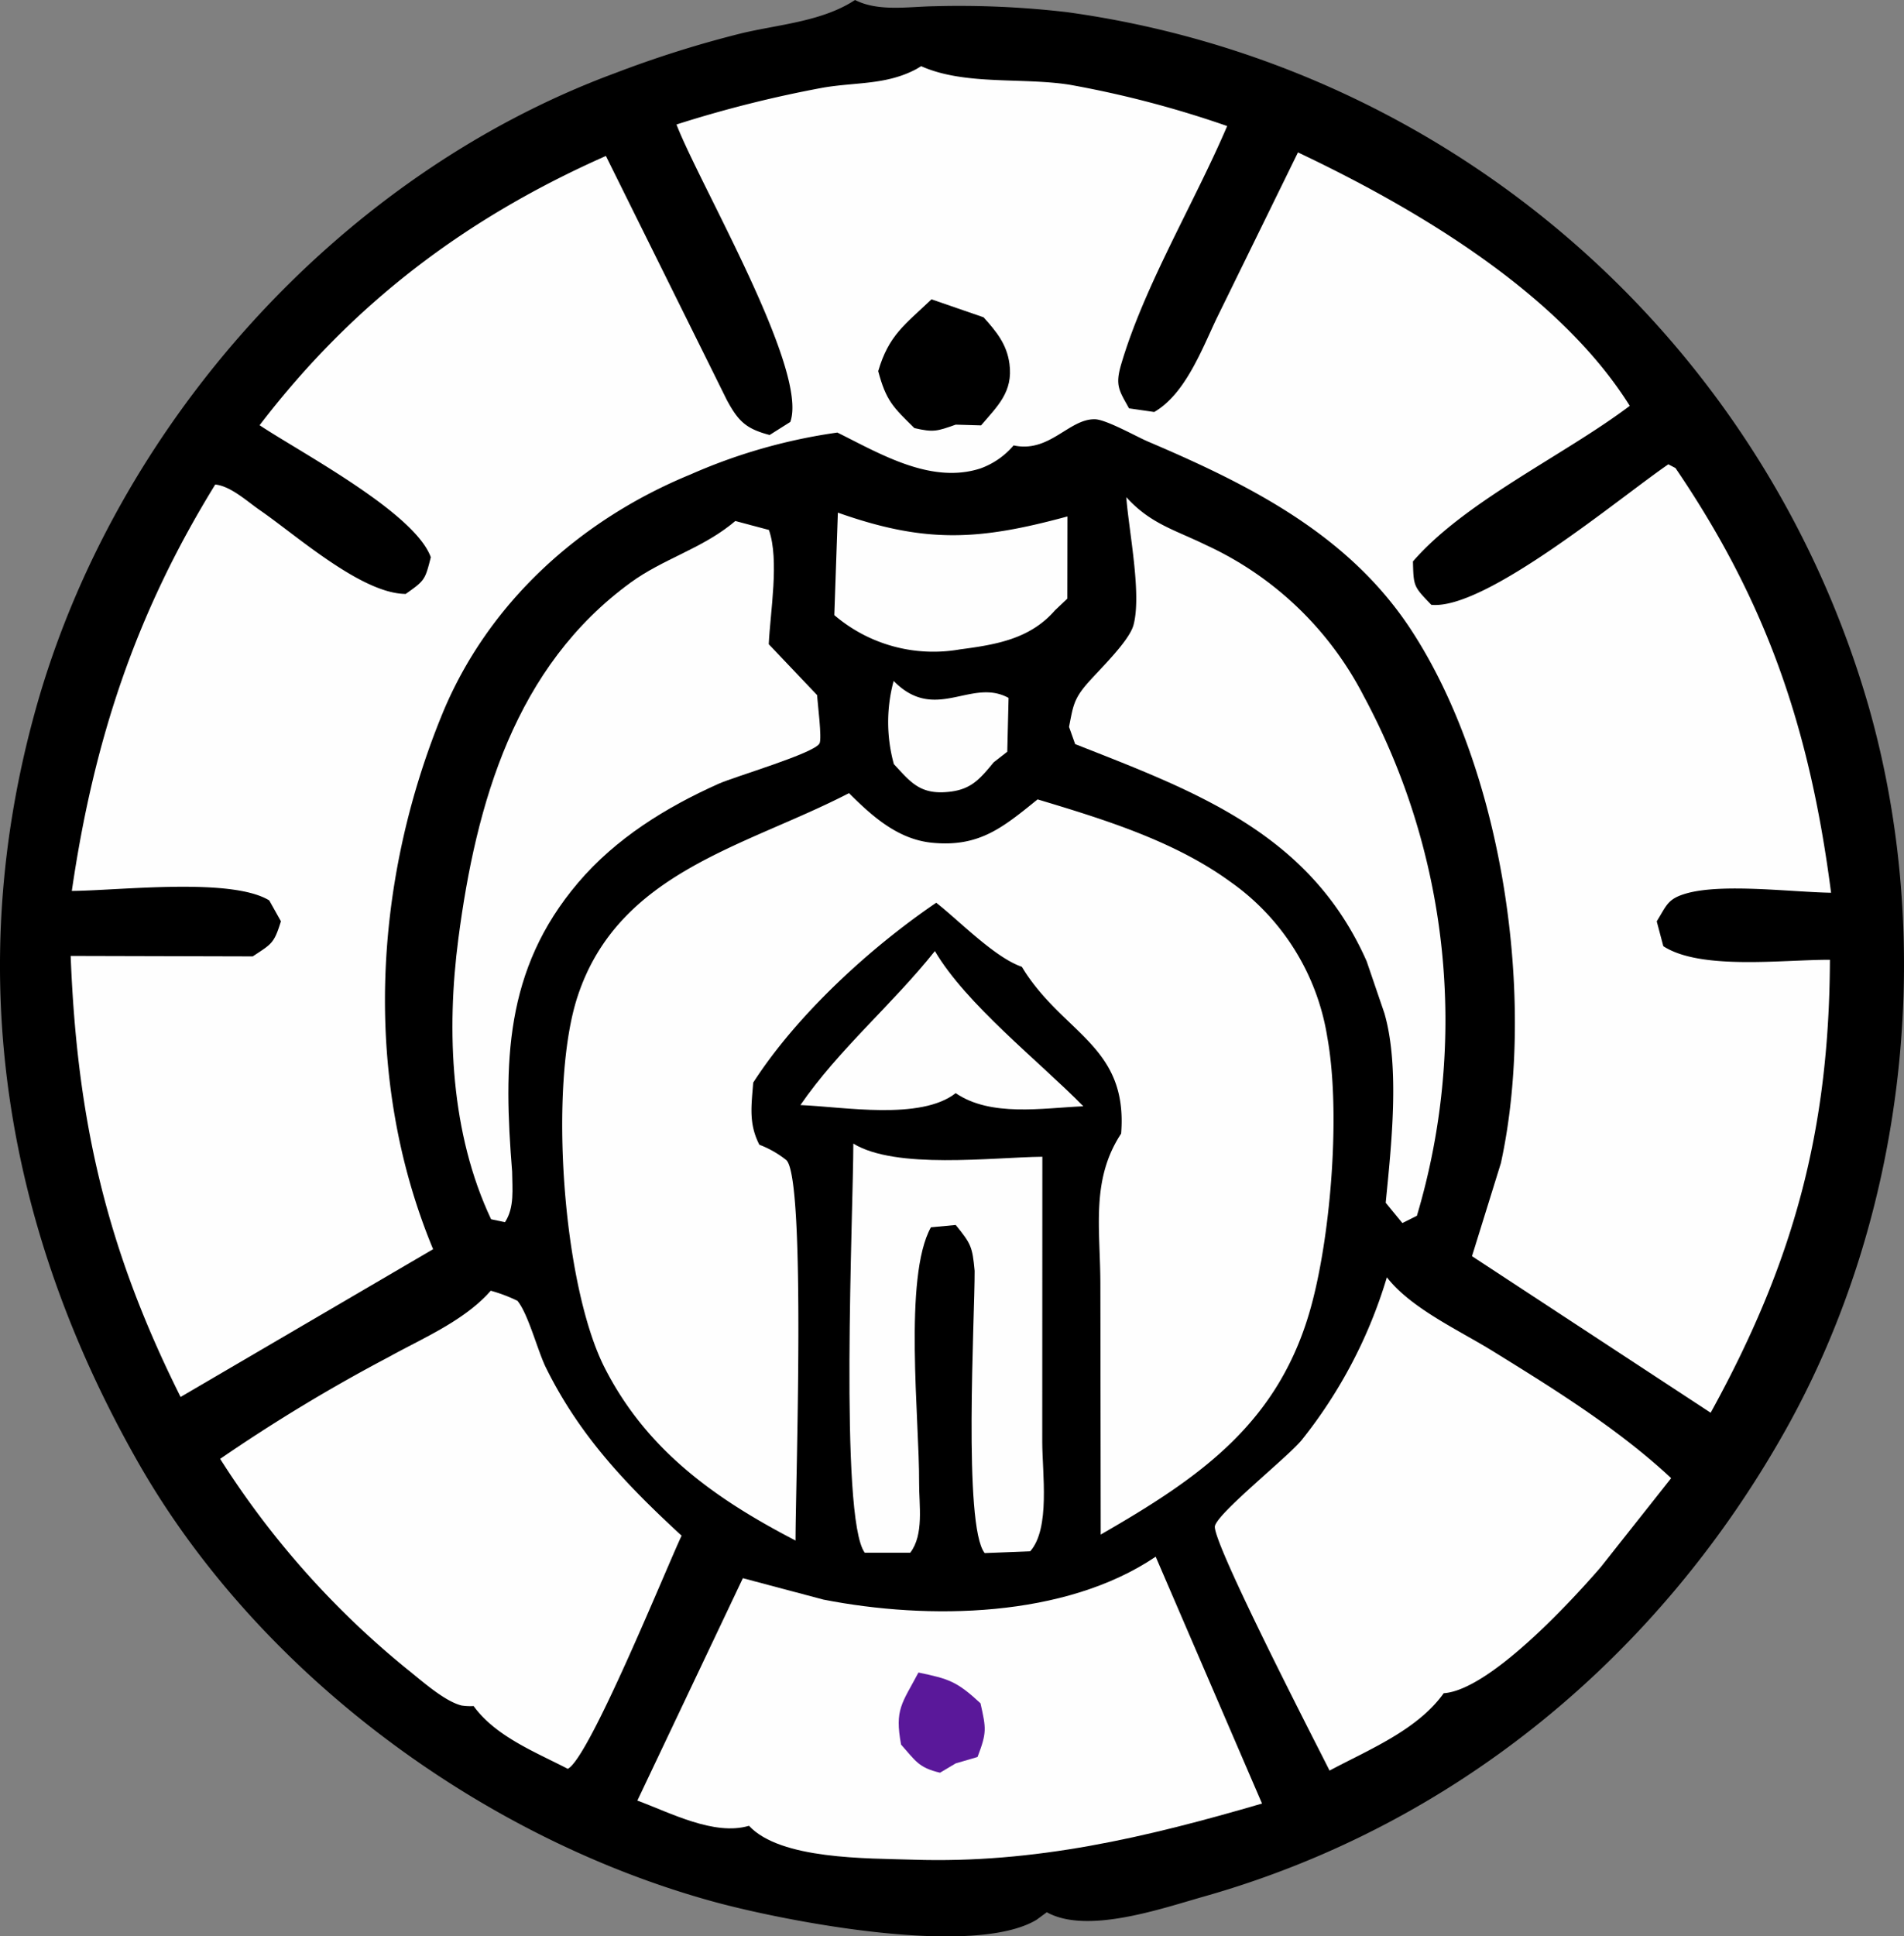 <svg id="Grupo_6539" data-name="Grupo 6539" xmlns="http://www.w3.org/2000/svg" xmlns:xlink="http://www.w3.org/1999/xlink" width="193.574" height="196.785" viewBox="0 0 193.574 196.785">
  <rect x="0" y="0" width="193.574" height="196.785" fill="#808080" stroke="none"/>
  <defs>
    <clipPath id="clip-path">
      <rect id="Rectángulo_5048" data-name="Rectángulo 5048" width="193.574" height="196.785" fill="none"/>
    </clipPath>
  </defs>
  <g id="Grupo_6474" data-name="Grupo 6474" clip-path="url(#clip-path)">
    <path id="Trazado_49394" data-name="Trazado 49394" d="M86.931,0c2.381,1.211,5.419.672,8.052.634a94.465,94.465,0,0,1,13.488.6,98.842,98.842,0,0,1,81.546,70.691c6.8,24,3.786,51.52-8.475,73.387-12.927,23.049-33.669,40.223-59.165,47.432-4.312,1.221-11.869,3.861-15.951,1.59l-1.057.776c-6.441,3.841-25.423.161-32.706-1.817-23.691-6.462-46.442-23.267-58.649-44.726C.446,124.718-3.815,98.755,3.637,72.053,11.684,43.232,34.423,17.807,62.569,7.418A110.64,110.64,0,0,1,75.491,3.359C79.127,2.508,83.224,2.2,86.474.284Z" transform="translate(0)"/>
    <path id="Trazado_49395" data-name="Trazado 49395" d="M101.236,77.159c4.238,4.315,7.878-.369,11.681,1.722l-.131,5.469L111.4,85.429c-1.542,1.874-2.449,2.924-5.12,3.038-2.522.1-3.471-1.2-5.025-2.858a16.013,16.013,0,0,1-.023-8.45" transform="translate(-10.379 -7.954)" fill="#fefefe"/>
    <path id="Trazado_49396" data-name="Trazado 49396" d="M104.4,107.763c3.172,5.4,10.641,11.241,15.092,15.773-4.149.179-9.4,1.107-12.976-1.334-3.561,2.791-11.387,1.39-15.788,1.211,3.919-5.686,9.357-10.228,13.672-15.65" transform="translate(-9.353 -11.109)" fill="#fefefe"/>
    <path id="Trazado_49397" data-name="Trazado 49397" d="M94.932,58.085c8.984,3.18,14.4,2.81,23.34.388l-.013,8.355-1.25,1.182c-2.53,2.915-5.984,3.492-9.673,3.974A15.5,15.5,0,0,1,94.571,68.5Z" transform="translate(-9.749 -5.988)" fill="#fefefe"/>
    <path id="Trazado_49398" data-name="Trazado 49398" d="M96.681,129.579c4.334,2.64,14.042,1.4,19.217,1.335l-.01,28.953c0,3.207.835,8.818-1.227,11.146l-4.625.18c-2.206-2.726-1-24.025-1.021-28.68-.229-2.46-.361-2.744-1.922-4.665l-2.523.237c-2.815,5.052-1.16,19.558-1.2,25.983-.013,2.252.513,5.233-.9,7.087H97.843c-2.6-3.491-1.158-34.858-1.162-41.576" transform="translate(-9.926 -13.358)" fill="#fefefe"/>
    <path id="Trazado_49399" data-name="Trazado 49399" d="M80.043,59.035l3.419.909c1.071,3.056.137,8.307-.018,11.61l4.918,5.176c.039.8.512,4.409.243,4.911-.552,1.013-8.59,3.349-10.281,4.106-5.345,2.394-10.428,5.536-14.257,10.039-7.546,8.876-7.587,18.432-6.713,29.37.013,1.731.261,3.633-.727,5.138l-1.41-.3c-4.11-8.687-4.563-19.1-3.329-28.509,1.807-13.8,5.764-27.657,17.55-36.22,3.2-2.319,6.945-3.35,10.09-5.81Z" transform="translate(-5.287 -6.086)" fill="#fefefe"/>
    <path id="Trazado_49400" data-name="Trazado 49400" d="M126.99,56.324c2.471,2.725,4.935,3.321,8.133,4.883a33.985,33.985,0,0,1,15.984,15.281,69.513,69.513,0,0,1,5.436,52.874l-1.479.738-1.692-2.063c.556-5.687,1.465-13.758-.135-19.265l-1.8-5.27c-5.759-13.02-17.4-17.258-29.639-22.075l-.622-1.751c.4-2.015.453-2.781,1.8-4.343,1.205-1.4,4.31-4.334,4.757-6.018.842-3.16-.483-9.566-.737-12.991" transform="translate(-12.491 -5.806)" fill="#fefefe"/>
    <path id="Trazado_49401" data-name="Trazado 49401" d="M155.195,144.728c2.46,3.17,7.348,5.384,10.786,7.513,6.217,3.841,12.76,7.9,18.116,12.9l-7.17,9.055c-3.15,3.643-11.356,12.49-15.954,12.8-2.685,3.756-7.627,5.734-11.605,7.862-1.435-2.858-12.046-23.427-11.654-24.866.387-1.419,7.356-6.945,8.827-8.733a48.9,48.9,0,0,0,8.653-16.53" transform="translate(-14.195 -14.92)" fill="#fefefe"/>
    <path id="Trazado_49402" data-name="Trazado 49402" d="M52.465,146.247a15.691,15.691,0,0,1,2.71,1.022c1.093,1.306,2.062,5.092,2.9,6.794,3.431,6.945,8.171,11.9,13.795,17.079-1.477,3.1-9.383,22.633-11.574,23.693-3.312-1.713-7.344-3.3-9.572-6.378A5.981,5.981,0,0,1,49.5,188.4c-1.765-.435-4.132-2.583-5.616-3.756a88.757,88.757,0,0,1-18.928-21.309A171.394,171.394,0,0,1,42.064,153c3.381-1.873,7.322-3.529,10.026-6.339Z" transform="translate(-2.573 -15.076)" fill="#fefefe"/>
    <path id="Trazado_49403" data-name="Trazado 49403" d="M124.945,176.388l10.809,25.083c-11.818,3.454-23.078,6.113-35.468,5.705-4.7-.151-13.478,0-16.693-3.443-3.532,1.05-8.011-1.334-11.346-2.564l10.726-22.6,8.189,2.175c10.686,2.092,24.549,1.875,33.784-4.361" transform="translate(-7.448 -18.183)" fill="#fefefe"/>
    <path id="Trazado_49404" data-name="Trazado 49404" d="M103.886,189.511c3.084.643,3.892.89,6.3,3.122.585,2.6.645,2.981-.3,5.459l-2.224.653-1.591.946c-2.2-.52-2.484-1.211-3.959-2.858-.669-3.6.1-4.172,1.766-7.323" transform="translate(-10.502 -19.536)" fill="#5a189a"/>
    <path id="Trazado_49405" data-name="Trazado 49405" d="M92.888,89.871c2.351,2.346,4.947,4.674,8.388,5.033,4.823.492,7.229-1.523,10.782-4.4,6.7,2.015,13.88,4.21,19.6,8.374a23.866,23.866,0,0,1,9.855,15.792c1.36,7.5.387,19.747-1.577,27.109-3.2,12.016-11.289,17.589-21.459,23.437l-.035-25.491c-.008-5.545-.99-10.549,2.109-15.253.7-8.761-5.612-10.058-9.784-16.454l-.309-.5c-2.775-.956-6.333-4.656-8.705-6.51-6.765,4.6-14.176,11.4-18.606,18.28-.177,2.328-.484,4.155.625,6.312a10.214,10.214,0,0,1,2.741,1.562c2.027,1.91.924,33.419.937,38.661-8.128-4.211-15.112-9.15-19.389-17.524-4.311-8.44-5.725-28.726-2.781-37.734,4.162-12.726,17.091-15.253,27.6-20.694" transform="translate(-6.57 -9.265)" fill="#fefefe"/>
    <path id="Trazado_49406" data-name="Trazado 49406" d="M94.481,7.5c4.432,1.978,10.309,1.117,15.133,1.892a104.716,104.716,0,0,1,15.974,4.191c-3.32,7.778-8.45,16.274-10.783,24.242-.622,2.129-.2,2.631.805,4.447l2.563.37c3.134-1.817,4.823-6.3,6.321-9.462l8.292-16.918c11.932,5.649,26.54,14.259,33.733,25.756-6.676,5.033-16.753,9.7-22.043,15.811.058,2.573.083,2.545,1.866,4.409,5.511.558,19.21-10.938,24.1-14.278l.723.378C180.539,62.1,184.851,75,186.986,91.5c-4-.066-11.014-.975-14.7.066-1.925.549-2,1.192-3.025,2.839l.67,2.526c3.8,2.47,12.2,1.362,16.937,1.382-.069,17.5-3.739,30.808-12.125,46.032L150.48,128.434l2.938-9.462c3.617-16.588.259-39.921-9.18-54.265-6.356-9.661-16.432-14.685-26.738-19.076-1.159-.5-4.229-2.232-5.361-2.251-2.646-.048-4.61,3.453-8.261,2.658a7.985,7.985,0,0,1-3.363,2.337c-5.035,1.637-10.206-1.485-14.557-3.643a56.459,56.459,0,0,0-14.933,4.259C59.772,53.61,50.384,62.087,45.75,73.432c-7.027,17.2-8.04,37.091-.891,54.293L19.187,142.741C11.668,127.715,8.657,114.705,8.011,97.92l18.509.048c1.984-1.306,2.162-1.325,2.868-3.567L28.2,92.28c-3.856-2.365-15.243-1-20.072-.965,2.221-15.224,6.445-28.111,14.581-41.3,1.567.152,3.241,1.712,4.519,2.592,3.692,2.536,10.349,8.506,14.847,8.525,1.941-1.371,1.963-1.419,2.55-3.728C42.991,52.853,31.344,46.74,27.219,43.987c9.486-12.4,21-21.072,35.207-27.364l12.3,24.809c1.183,2.2,1.988,2.924,4.345,3.549l2.1-1.325c1.9-5.242-9.221-24.129-11.568-30.231A121.984,121.984,0,0,1,84.472,9.687c3.336-.578,6.446-.256,9.512-1.892Z" transform="translate(-0.826 -0.773)" fill="#fefefe"/>
    <path id="Trazado_49407" data-name="Trazado 49407" d="M104.964,33.916l5.293,1.826c1.3,1.439,2.366,2.735,2.633,4.721.386,2.858-1.217,4.305-2.888,6.264l-2.575-.075c-1.913.672-2.249.8-4.2.35-2.157-2.119-2.878-2.762-3.679-5.79,1.079-3.671,2.69-4.694,5.42-7.3" transform="translate(-10.262 -3.496)"/>
  </g>
</svg>
